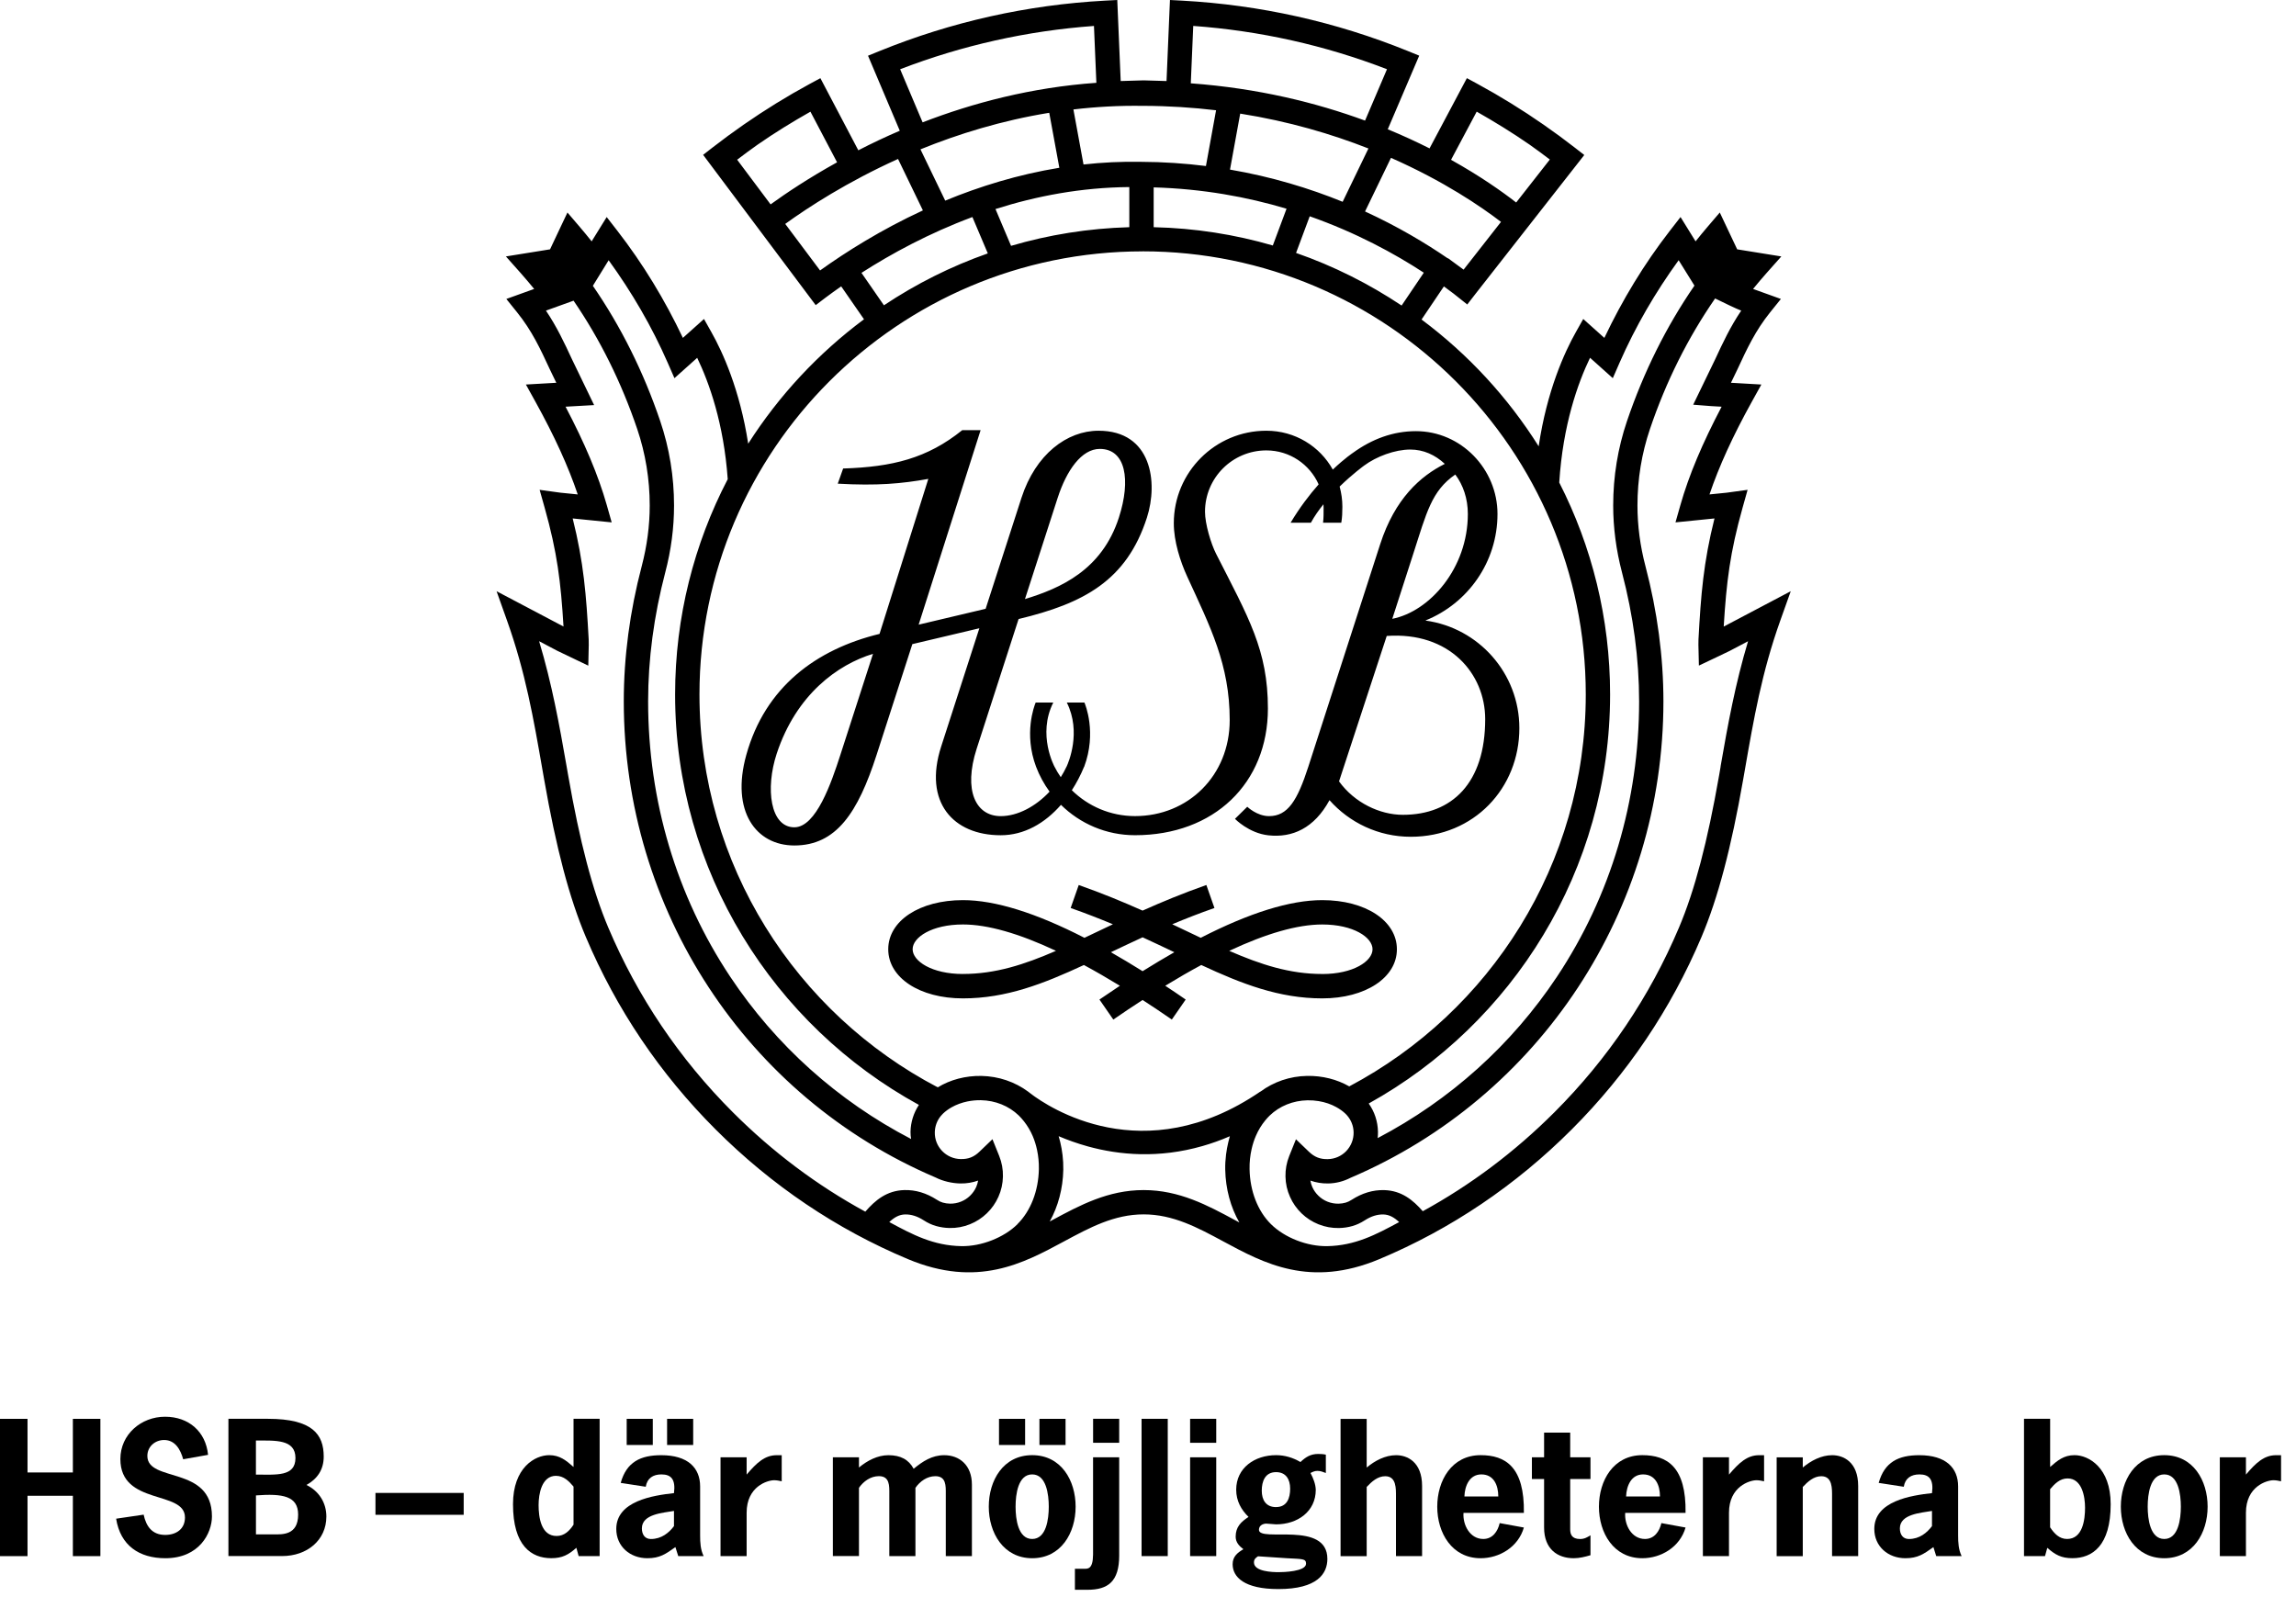 <svg viewBox="0 0 138 96" fill="none" xmlns="http://www.w3.org/2000/svg">
<g clip-path="url(#clip0_51_637)">
<path fill-rule="evenodd" clip-rule="evenodd" d="M79.474 54.105C77.54 54.105 75.094 54.87 72.169 56.37C71.915 56.25 71.662 56.13 71.4 56.004C71.094 55.858 70.779 55.708 70.457 55.556C71.252 55.222 72.094 54.892 72.994 54.578L72.508 53.196C71.098 53.691 69.836 54.216 68.674 54.735C67.511 54.216 66.247 53.693 64.837 53.196L64.352 54.578C65.252 54.894 66.094 55.224 66.891 55.556C66.57 55.708 66.255 55.858 65.949 56.004C65.687 56.13 65.434 56.25 65.18 56.37C62.257 54.87 59.809 54.105 57.876 54.105C55.275 54.105 53.387 55.346 53.387 57.058C53.387 58.77 55.275 60.011 57.876 60.011C60.476 60.011 62.715 59.134 65.147 58.005C65.839 58.378 66.562 58.796 67.311 59.252C66.907 59.518 66.499 59.794 66.082 60.081L66.915 61.284C67.517 60.868 68.102 60.478 68.674 60.107C69.244 60.476 69.829 60.866 70.432 61.284L71.265 60.081C70.849 59.792 70.44 59.516 70.037 59.252C70.787 58.794 71.509 58.378 72.202 58.005C74.632 59.136 76.88 60.011 79.472 60.011C82.063 60.011 83.96 58.77 83.96 57.058C83.96 55.346 82.072 54.105 79.472 54.105H79.474ZM57.877 58.545C56.01 58.545 54.853 57.773 54.853 57.056C54.853 56.34 56.01 55.568 57.877 55.568C59.366 55.568 61.243 56.108 63.469 57.152C61.571 57.979 59.825 58.543 57.877 58.543V58.545ZM68.675 58.376C68.023 57.969 67.387 57.589 66.769 57.236C67.374 56.947 68.01 56.646 68.675 56.34C69.341 56.646 69.977 56.947 70.582 57.236C69.966 57.589 69.33 57.968 68.675 58.376ZM79.474 58.545C77.525 58.545 75.78 57.981 73.882 57.154C76.108 56.109 77.985 55.569 79.474 55.569C81.341 55.569 82.496 56.342 82.496 57.058C82.496 57.774 81.341 58.547 79.474 58.547V58.545Z" fill="black"/>
<path d="M85.691 37.301L85.687 37.292C88.219 36.27 90.006 33.791 90.006 30.894C90.006 28.189 87.812 25.916 85.104 25.916C83.724 25.916 82.462 26.392 81.328 27.212C81.328 27.212 80.824 27.544 80.107 28.226C79.329 26.828 77.839 25.89 76.112 25.89C73.041 25.89 70.551 28.38 70.551 31.451C70.551 32.541 70.937 33.742 71.359 34.663C72.746 37.686 73.911 39.945 73.911 43.284C73.911 46.624 71.406 49.054 68.22 49.054C66.741 49.054 65.4 48.459 64.423 47.499C64.706 47.059 64.954 46.588 65.156 46.095H65.162C65.932 44.038 65.229 42.343 65.179 42.229H64.121C65.008 44.01 64.219 45.838 64.104 46.086H64.101C63.999 46.303 63.885 46.513 63.757 46.714C63.619 46.513 63.493 46.305 63.382 46.086C63.382 46.086 62.334 44.164 63.306 42.229H62.248C62.154 42.456 61.53 44.108 62.272 46.086C62.475 46.624 62.751 47.126 63.084 47.584C62.241 48.484 61.157 49.056 60.148 49.056C58.646 49.056 57.892 47.514 58.702 45.004L61.222 37.209C65.128 36.272 67.712 34.907 68.936 31.11C69.615 29.006 69.231 25.89 66.026 25.89C64.136 25.89 62.244 27.298 61.393 29.929L59.241 36.594L55.215 37.547L58.939 25.856H57.836C55.729 27.551 53.64 28.067 50.676 28.161L50.353 29.072C52.714 29.207 54.21 29.072 55.796 28.785L52.864 38.102C49.056 39.028 45.988 41.295 44.854 45.383C43.914 48.769 45.441 50.82 47.743 50.82C50.267 50.82 51.566 48.842 52.684 45.383L54.836 38.717L58.864 37.764L56.569 44.871C55.489 48.216 57.285 50.205 60.148 50.205C61.569 50.205 62.811 49.476 63.769 48.377C64.914 49.506 66.486 50.203 68.22 50.203C72.969 50.203 76.207 47.083 76.207 42.587C76.207 39.079 75.047 37.131 73.093 33.289C72.784 32.681 72.426 31.492 72.426 30.761C72.426 28.723 74.076 27.073 76.114 27.073C77.516 27.073 78.72 27.911 79.256 29.115C78.714 29.728 78.126 30.493 77.572 31.418H78.791C79.003 31.031 79.264 30.66 79.545 30.311C79.549 30.379 79.554 30.446 79.554 30.516C79.554 30.823 79.558 31.127 79.522 31.418H80.617C80.67 31.133 80.683 30.776 80.683 30.459C80.683 30.038 80.623 29.633 80.518 29.246C81.304 28.481 81.992 27.984 81.992 27.984C82.723 27.442 83.837 27.021 84.767 27.021C85.552 27.021 86.256 27.339 86.839 27.883C85.378 28.614 83.841 29.966 82.954 32.715L78.636 46.086C77.979 48.116 77.404 49.056 76.275 49.056C75.549 49.056 74.966 48.493 74.966 48.493L74.227 49.219C74.227 49.219 75.054 50.076 76.23 50.209C77.679 50.37 78.994 49.781 79.909 48.097C81.105 49.446 82.849 50.297 84.793 50.297C88.596 50.297 91.32 47.374 91.32 43.768C91.32 40.468 88.869 37.74 85.689 37.303L85.691 37.301ZM63.57 29.929C64.104 28.273 65.008 26.983 66.103 26.983C67.667 26.983 67.98 28.851 67.251 31.108C66.227 34.279 63.718 35.364 61.605 36.009L63.57 29.927V29.929ZM50.507 45.383C49.972 47.038 49.054 49.727 47.743 49.727C46.294 49.727 45.994 47.396 46.682 45.306C47.861 41.73 50.357 39.945 52.472 39.3L50.507 45.383ZM84.945 33.285C85.744 30.814 86.038 29.509 87.469 28.523C87.943 29.154 88.224 29.972 88.224 30.894C88.224 34.17 85.916 36.758 83.683 37.196L84.945 33.285ZM84.319 48.977C82.937 48.977 81.411 48.255 80.482 46.967L83.349 38.226C87.107 37.958 89.267 40.481 89.267 43.226C89.267 47.066 87.276 48.977 84.319 48.977Z" fill="black"/>
<path d="M103.603 37.659C103.768 34.972 103.982 33.206 104.737 30.517L105.039 29.443L103.77 29.616C103.768 29.616 103.266 29.666 102.748 29.719C103.318 28.041 104.132 26.242 105.302 24.131L105.866 23.113C105.866 23.113 104.351 23.027 104.038 23.008C104.229 22.614 104.424 22.209 104.424 22.209C105.002 20.961 105.501 19.883 106.395 18.771L107.04 17.97C107.04 17.97 105.712 17.492 105.367 17.368C105.647 17.027 105.917 16.706 106.179 16.412L107.066 15.414C107.066 15.414 104.874 15.06 104.413 14.987C104.216 14.571 103.367 12.774 103.367 12.774L102.632 13.633C102.388 13.918 102.15 14.209 101.912 14.507C101.747 14.241 101.008 13.046 101.008 13.046L100.361 13.879C98.814 15.872 97.506 18.038 96.429 20.31C96.137 20.049 95.16 19.174 95.16 19.174L94.714 19.967C94.037 21.169 92.976 23.488 92.481 26.826C90.622 23.871 88.232 21.287 85.442 19.206L86.784 17.216C86.989 17.364 87.182 17.509 87.367 17.649L88.189 18.302L88.682 17.666L95.222 9.317L94.642 8.865C94.05 8.404 93.42 7.941 92.769 7.489C91.487 6.598 90.156 5.777 88.815 5.049L88.166 4.697C88.166 4.697 86.456 7.916 85.922 8.919C85.151 8.531 84.315 8.143 83.411 7.77C83.844 6.758 85.301 3.345 85.301 3.345L84.611 3.064C80.293 1.312 75.733 0.294 71.059 0.039L70.32 0L70.288 0.741C70.288 0.741 70.157 3.823 70.114 4.871C69.487 4.853 68.737 4.83 68.737 4.83C68.737 4.83 67.986 4.853 67.359 4.871C67.314 3.823 67.153 0 67.153 0L66.412 0.039C61.738 0.292 57.178 1.312 52.86 3.069L52.172 3.349C52.172 3.349 53.672 6.894 54.081 7.858C53.231 8.222 52.399 8.616 51.589 9.034C51.101 8.107 49.309 4.699 49.309 4.699L48.656 5.051C47.314 5.779 45.982 6.6 44.7 7.491C44.053 7.941 43.423 8.404 42.827 8.867L42.261 9.307L49.027 18.341L49.614 17.895C49.907 17.677 50.218 17.449 50.559 17.212L51.93 19.191C49.181 21.238 46.817 23.773 44.97 26.668C44.466 23.415 43.427 21.15 42.759 19.967L42.313 19.174C42.313 19.174 41.336 20.049 41.044 20.31C39.967 18.038 38.657 15.872 37.112 13.879L36.465 13.046C36.465 13.046 35.726 14.239 35.561 14.507C35.323 14.209 35.085 13.918 34.841 13.633L34.106 12.774L33.622 13.796C33.622 13.796 33.257 14.569 33.06 14.987C32.599 15.062 30.407 15.414 30.407 15.414L31.294 16.412C31.556 16.708 31.826 17.027 32.106 17.368C31.761 17.492 30.433 17.97 30.433 17.97L31.078 18.771C31.974 19.883 32.473 20.961 33.051 22.209C33.051 22.209 33.246 22.614 33.437 23.008C33.124 23.025 31.609 23.113 31.609 23.113L32.173 24.131C33.341 26.241 34.157 28.041 34.725 29.719C34.204 29.666 33.684 29.614 33.681 29.614L32.434 29.443L32.736 30.517C33.493 33.206 33.707 34.972 33.87 37.659C33.191 37.301 29.846 35.537 29.846 35.537L30.476 37.305C31.586 40.421 32.061 43.153 32.612 46.316L32.704 46.841C33.426 50.972 34.222 53.985 35.211 56.319C37.044 60.654 39.667 64.545 43.009 67.886C46.384 71.261 50.276 73.884 54.577 75.686C58.74 77.428 61.504 75.939 63.941 74.625C65.497 73.787 66.967 72.994 68.739 72.994C70.511 72.994 71.981 73.785 73.537 74.625C75.975 75.939 78.739 77.428 82.901 75.686C87.202 73.884 91.095 71.261 94.47 67.886C97.809 64.545 100.434 60.654 102.268 56.319C103.256 53.983 104.053 50.972 104.775 46.841L104.867 46.316C105.418 43.153 105.892 40.421 107.002 37.305L107.632 35.537C107.632 35.537 104.087 37.406 103.609 37.659H103.603ZM95.571 21.508C95.876 21.782 96.937 22.731 96.937 22.731L97.342 21.804C98.295 19.631 99.495 17.569 100.894 15.641C101.029 15.859 101.683 16.909 101.844 17.168C100.153 19.624 98.794 22.352 97.789 25.312C97.239 26.936 96.96 28.641 96.96 30.381C96.96 31.716 97.138 33.068 97.487 34.399C98.171 37.003 98.518 39.613 98.518 42.156C98.518 48.127 96.812 53.85 93.583 58.706C90.855 62.809 87.157 66.127 82.804 68.409C82.817 68.284 82.824 68.158 82.822 68.029C82.811 67.41 82.616 66.823 82.266 66.33C90.911 61.532 96.774 52.311 96.774 41.741C96.774 37.159 95.672 32.829 93.718 29.004C93.936 25.541 94.837 23.025 95.569 21.504L95.571 21.508ZM84.244 18.366C82.286 17.059 80.158 15.99 77.899 15.203L78.72 13.001C81.497 13.978 83.801 15.229 85.577 16.391C85.209 16.937 84.739 17.631 84.242 18.367L84.244 18.366ZM73.929 10.194L74.542 6.829C77.466 7.292 80.046 8.059 82.249 8.925L80.7 12.129C78.705 11.318 76.44 10.624 73.929 10.194ZM77.327 12.546L76.502 14.756C74.22 14.092 71.82 13.712 69.341 13.656V11.263C72.289 11.349 74.961 11.837 77.329 12.547L77.327 12.546ZM88.757 6.711C89.833 7.322 90.902 7.978 91.935 8.694C92.359 8.989 92.752 9.289 93.152 9.589C92.85 9.975 92.032 11.018 91.129 12.172C90.289 11.518 88.974 10.586 87.214 9.606C87.75 8.601 88.461 7.269 88.757 6.709V6.711ZM83.604 9.488C86.779 10.886 89.025 12.424 90.217 13.337C89.218 14.614 88.282 15.808 87.969 16.207C87.862 16.129 87.752 16.048 87.639 15.966C87.311 15.724 87.03 15.518 87.03 15.518L87.021 15.531C85.684 14.614 84.017 13.616 82.046 12.711L83.604 9.488ZM71.719 1.558C75.722 1.849 79.633 2.721 83.364 4.161C83.115 4.744 82.506 6.169 82.046 7.249C79.129 6.178 75.624 5.304 71.572 5.008C71.612 4.059 71.687 2.323 71.719 1.56V1.558ZM68.724 6.362C70.249 6.367 71.704 6.463 73.091 6.628L72.482 9.979C71.233 9.823 69.928 9.731 68.571 9.727C67.391 9.705 66.242 9.763 65.124 9.887L64.517 6.579C65.872 6.42 67.277 6.339 68.726 6.364L68.724 6.362ZM67.877 11.246V13.656C65.417 13.725 63.034 14.111 60.769 14.777L59.833 12.566C62.276 11.786 64.986 11.267 67.877 11.244V11.246ZM56.812 12.06L55.324 8.977C57.596 8.053 60.202 7.245 63.064 6.78L63.671 10.084C61.185 10.491 58.881 11.205 56.814 12.058L56.812 12.06ZM65.752 1.558C65.781 2.201 65.848 3.797 65.897 4.978C61.997 5.252 58.464 6.191 55.453 7.354C54.988 6.255 54.356 4.761 54.103 4.162C57.836 2.724 61.747 1.851 65.751 1.56L65.752 1.558ZM44.306 9.6C44.709 9.296 45.111 8.991 45.534 8.696C46.567 7.978 47.634 7.322 48.711 6.713C49.012 7.286 49.759 8.704 50.312 9.756C48.607 10.701 47.254 11.606 46.316 12.285C45.418 11.087 44.601 9.994 44.306 9.6ZM49.29 16.256C48.979 15.84 48.122 14.696 47.196 13.459C48.585 12.454 50.923 10.933 53.976 9.555L55.47 12.647C52.956 13.809 50.856 15.135 49.29 16.256ZM51.778 16.401C53.574 15.249 55.836 14.018 58.446 13.046L59.372 15.231C57.15 16.012 55.056 17.066 53.128 18.351C52.627 17.629 52.155 16.944 51.778 16.401ZM68.676 15.107C83.362 15.107 95.312 27.056 95.312 41.743C95.312 51.949 89.542 60.829 81.096 65.301C80.362 64.879 79.479 64.654 78.561 64.671C77.527 64.689 76.552 65.025 75.754 65.619L75.75 65.614C68.726 70.414 62.985 66.523 61.959 65.743C61.922 65.713 61.884 65.683 61.845 65.655C61.826 65.64 61.811 65.629 61.804 65.621H61.802C61.003 65.029 60.026 64.693 58.991 64.672C58.033 64.654 57.114 64.899 56.364 65.359C47.859 60.906 42.041 51.992 42.041 41.745C42.041 27.058 53.991 15.109 68.677 15.109L68.676 15.107ZM36.581 15.641C37.978 17.567 39.18 19.629 40.132 21.804L40.537 22.731C40.537 22.731 41.599 21.78 41.904 21.508C42.621 22.997 43.502 25.444 43.74 28.802C41.721 32.678 40.577 37.08 40.577 41.745C40.577 52.373 46.507 61.639 55.23 66.414C54.915 66.892 54.737 67.448 54.726 68.032C54.724 68.181 54.737 68.325 54.763 68.464C50.368 66.18 46.639 62.843 43.89 58.71C40.661 53.854 38.955 48.131 38.955 42.159C38.955 39.617 39.302 37.009 39.986 34.403C40.337 33.071 40.513 31.719 40.513 30.384C40.513 28.644 40.234 26.94 39.684 25.316C38.681 22.358 37.324 19.633 35.634 17.179C35.816 16.883 36.448 15.857 36.581 15.645V15.641ZM52.011 72.832C49.112 71.254 46.442 69.251 44.044 66.853C40.837 63.647 38.319 59.912 36.559 55.751C35.616 53.522 34.849 50.61 34.147 46.59L34.056 46.067C33.615 43.536 33.174 41.109 32.404 38.542C32.931 38.82 33.493 39.116 33.493 39.116C33.519 39.129 34.337 39.521 34.337 39.521L35.359 40.011L35.387 38.764L35.383 38.438C35.235 35.749 35.085 33.812 34.421 31.163C35.021 31.223 36.765 31.399 36.765 31.399L36.471 30.362C35.957 28.558 35.147 26.644 33.992 24.446C34.277 24.429 35.709 24.349 35.709 24.349L34.38 21.598C33.917 20.597 33.467 19.641 32.814 18.671C33.148 18.551 34.251 18.154 34.474 18.073C36.066 20.4 37.348 22.982 38.299 25.785C38.797 27.257 39.051 28.804 39.051 30.383C39.051 31.592 38.889 32.818 38.571 34.029C37.854 36.756 37.492 39.491 37.492 42.157C37.492 54.686 44.848 65.919 56.233 70.776C56.67 70.999 57.229 71.128 57.718 71.136C58.104 71.143 58.457 71.079 58.789 70.963C58.764 71.094 58.731 71.222 58.676 71.344C58.588 71.544 58.462 71.722 58.303 71.876C58.144 72.03 57.962 72.148 57.757 72.229C57.547 72.313 57.326 72.353 57.097 72.349C56.947 72.347 56.803 72.324 56.664 72.285C56.552 72.253 56.437 72.199 56.31 72.116C55.682 71.711 55.024 71.514 54.356 71.533C53.297 71.561 52.597 72.15 52.009 72.831L52.011 72.832ZM61.157 73.582C60.336 74.394 58.978 74.925 57.78 74.903C56.104 74.871 54.862 74.22 53.449 73.455C53.754 73.172 54.043 73.007 54.396 72.998C54.763 72.988 55.14 73.106 55.515 73.348C55.764 73.509 56.008 73.622 56.259 73.693C56.518 73.766 56.79 73.808 57.066 73.813C57.491 73.823 57.906 73.746 58.297 73.588C58.678 73.436 59.019 73.215 59.314 72.93C59.61 72.645 59.844 72.311 60.009 71.938C60.182 71.554 60.272 71.141 60.281 70.716C60.291 70.292 60.214 69.876 60.056 69.482L59.651 68.475L58.869 69.227C58.537 69.546 58.2 69.679 57.741 69.669C57.317 69.662 56.921 69.489 56.627 69.184C56.334 68.88 56.177 68.479 56.186 68.055C56.194 67.697 56.319 67.359 56.542 67.086C56.584 67.037 56.625 66.988 56.672 66.943C56.824 66.797 57 66.669 57.189 66.561C57.476 66.397 57.801 66.278 58.147 66.206C58.408 66.154 58.68 66.126 58.957 66.131C59.826 66.148 60.632 66.474 61.23 67.048C61.344 67.159 61.449 67.281 61.549 67.406C61.757 67.671 61.933 67.965 62.072 68.289C62.182 68.55 62.269 68.828 62.331 69.118C62.409 69.487 62.449 69.874 62.441 70.273C62.415 71.589 61.946 72.793 61.155 73.577L61.157 73.582ZM74.229 73.339C72.581 72.45 70.879 71.533 68.737 71.533C66.596 71.533 64.894 72.452 63.246 73.339C63.195 73.367 63.144 73.393 63.094 73.421C63.598 72.517 63.887 71.439 63.909 70.307C63.915 70.011 63.898 69.718 63.864 69.431C63.832 69.167 63.787 68.906 63.726 68.653C63.696 68.533 63.667 68.413 63.63 68.295C64.155 68.518 64.742 68.73 65.383 68.908C67.279 69.431 69.649 69.641 72.279 68.886C72.816 68.732 73.363 68.539 73.92 68.297C73.886 68.407 73.858 68.524 73.83 68.638C73.77 68.886 73.723 69.139 73.691 69.397C73.654 69.696 73.635 69.999 73.642 70.307C73.665 71.464 73.965 72.562 74.49 73.479C74.404 73.433 74.317 73.388 74.231 73.341L74.229 73.339ZM79.768 74.903C78.57 74.925 77.212 74.396 76.391 73.582C75.598 72.799 75.129 71.595 75.105 70.279C75.097 69.861 75.139 69.456 75.227 69.073C75.289 68.794 75.375 68.526 75.484 68.274C75.632 67.931 75.823 67.618 76.05 67.343C76.134 67.241 76.221 67.144 76.314 67.054C76.912 66.478 77.719 66.154 78.587 66.137C78.817 66.133 79.042 66.15 79.26 66.186C79.644 66.249 80.002 66.371 80.317 66.546C80.522 66.66 80.711 66.791 80.874 66.949C80.899 66.973 80.921 66.998 80.944 67.022C81.202 67.305 81.351 67.671 81.358 68.059C81.366 68.481 81.208 68.882 80.916 69.189C80.623 69.493 80.227 69.666 79.806 69.673C79.344 69.683 79.009 69.549 78.675 69.231L77.893 68.479L77.488 69.486C77.331 69.879 77.254 70.294 77.263 70.719C77.271 71.145 77.362 71.558 77.537 71.944C77.7 72.313 77.934 72.647 78.231 72.934C78.525 73.217 78.866 73.438 79.247 73.59C79.641 73.748 80.055 73.823 80.481 73.815C80.754 73.809 81.026 73.77 81.287 73.695C81.536 73.624 81.78 73.511 82.029 73.352C82.404 73.108 82.781 72.99 83.149 72.999C83.501 73.009 83.79 73.172 84.096 73.457C82.682 74.222 81.441 74.873 79.764 74.904L79.768 74.903ZM103.419 46.067L103.329 46.59C102.626 50.608 101.861 53.52 100.916 55.751C99.156 59.912 96.637 63.647 93.431 66.853C91.046 69.238 88.393 71.229 85.515 72.804C84.93 72.135 84.238 71.561 83.192 71.535C82.524 71.518 81.868 71.713 81.238 72.12C81.112 72.201 80.996 72.255 80.886 72.287C80.745 72.326 80.601 72.349 80.452 72.351C80.224 72.354 80.001 72.315 79.791 72.231C79.588 72.15 79.404 72.032 79.247 71.878C79.087 71.724 78.962 71.546 78.874 71.347C78.819 71.224 78.784 71.096 78.759 70.963C79.093 71.079 79.446 71.143 79.832 71.136C80.304 71.128 80.758 71.008 81.167 70.798C92.552 65.946 99.979 54.686 99.979 42.157C99.979 39.489 99.615 36.756 98.899 34.029C98.58 32.818 98.419 31.592 98.419 30.383C98.419 28.804 98.672 27.255 99.171 25.785C100.138 22.927 101.452 20.301 103.086 17.94C103.541 18.165 104.387 18.574 104.655 18.671C104.002 19.639 103.552 20.597 103.089 21.598L101.769 24.326L102.853 24.411C102.853 24.411 103.191 24.429 103.477 24.446C102.322 26.644 101.511 28.558 100.999 30.362L100.704 31.399C100.704 31.399 102.433 31.224 103.048 31.163C102.384 33.812 102.232 35.751 102.086 38.439L102.082 38.766L102.111 40.007L103.132 39.523L103.95 39.131C103.961 39.126 104.484 38.85 105.066 38.544C104.297 41.111 103.854 43.538 103.414 46.071L103.419 46.067Z" fill="black"/>
<path d="M4.38 88.507V85.284H6.034V93.536H4.38V89.908H1.654V93.536H0V85.284H1.654V88.507H4.38Z" fill="black"/>
<path d="M11.01 87.713C10.851 87.139 10.534 86.556 9.864 86.556C9.324 86.556 8.857 86.949 8.857 87.512C8.857 89.134 12.739 88.073 12.739 91.149C12.739 92.156 11.976 93.662 9.939 93.662C8.37 93.662 7.235 92.899 6.98 91.286L8.634 91.043C8.782 91.742 9.142 92.261 9.928 92.261C10.575 92.261 11.117 91.922 11.117 91.211C11.117 89.558 7.235 90.512 7.235 87.701C7.235 86.216 8.486 85.157 9.919 85.157C11.351 85.157 12.369 86.057 12.506 87.448L11.01 87.714V87.713Z" fill="black"/>
<path d="M13.729 93.534V85.282H16.104C18.776 85.282 19.457 86.216 19.457 87.553C19.457 88.328 19.085 88.888 18.418 89.259C19.172 89.621 19.616 90.33 19.616 91.157C19.616 92.578 18.459 93.532 16.953 93.532H13.729V93.534ZM15.382 88.635C16.603 88.635 17.758 88.772 17.758 87.638C17.758 86.503 16.549 86.588 15.382 86.588V88.635ZM16.455 92.229C16.953 92.229 17.919 92.293 17.919 91.041C17.919 89.916 16.985 89.767 15.384 89.886V92.229H16.455Z" fill="black"/>
<path d="M27.87 89.737V91.052H22.567V89.737H27.87Z" fill="black"/>
<path d="M34.641 93.036C34.164 93.459 33.791 93.66 33.135 93.66C31.937 93.66 30.834 92.918 30.834 90.414C30.834 88.219 32.149 87.467 33.01 87.467C33.645 87.467 34.028 87.786 34.472 88.177V85.282H36.041V93.534H34.779L34.643 93.036H34.641ZM33.422 88.708C32.552 88.708 32.372 89.811 32.372 90.467C32.372 91.179 32.511 92.325 33.454 92.325C33.921 92.325 34.228 92.017 34.472 91.646V89.357C34.196 89.029 33.878 88.71 33.422 88.71V88.708Z" fill="black"/>
<path d="M40.594 92.994C40.011 93.409 39.66 93.662 38.908 93.662C37.879 93.662 37.041 92.963 37.041 91.901C37.041 90.225 39.247 89.888 40.509 89.749C40.616 88.922 40.339 88.624 39.755 88.624C39.257 88.624 38.897 88.847 38.812 89.366L37.307 89.134C37.657 87.872 38.505 87.469 39.746 87.469C41.347 87.469 42.081 88.232 42.081 89.347V92.295C42.081 92.721 42.101 93.144 42.292 93.536H40.766L40.596 92.996L40.594 92.994ZM39.236 86.854H37.667V85.284H39.236V86.854ZM40.509 90.819C39.862 90.936 38.58 90.999 38.58 91.869C38.58 92.22 38.749 92.507 39.12 92.507C39.767 92.507 40.213 92.124 40.509 91.733V90.819ZM41.664 86.854H40.095V85.284H41.664V86.854Z" fill="black"/>
<path d="M44.876 88.635C45.48 87.924 45.967 87.469 46.689 87.469H46.985V89.038C46.837 89.006 46.689 88.974 46.53 88.974C46.127 88.974 44.876 89.346 44.876 90.926V93.534H43.307V87.596H44.876V88.635Z" fill="black"/>
<path d="M51.626 88.211C52.125 87.797 52.74 87.469 53.398 87.469C54.129 87.469 54.617 87.733 54.915 88.286C55.455 87.84 56.017 87.469 56.751 87.469C57.673 87.469 58.416 88.073 58.416 89.241V93.536H56.846V89.792C56.846 89.325 56.878 88.731 56.22 88.731C55.721 88.731 55.297 89.038 55.022 89.43V93.534H53.452V89.79C53.452 89.323 53.484 88.729 52.826 88.729C52.327 88.729 51.904 89.036 51.628 89.428V93.532H50.059V87.594H51.628V88.209L51.626 88.211Z" fill="black"/>
<path d="M59.43 90.564C59.43 88.984 60.3 87.467 62.04 87.467C63.78 87.467 64.65 88.984 64.65 90.564C64.65 92.145 63.769 93.662 62.04 93.662C60.311 93.662 59.43 92.136 59.43 90.564ZM61.614 86.854H60.045V85.284H61.614V86.854ZM63.036 90.564C63.036 89.822 62.888 88.624 62.038 88.624C61.189 88.624 61.041 89.824 61.041 90.564C61.041 91.305 61.189 92.505 62.038 92.505C62.888 92.505 63.036 91.307 63.036 90.564ZM64.045 86.854H62.475V85.284H64.045V86.854Z" fill="black"/>
<path d="M67.269 93.491C67.269 95.072 66.591 95.559 65.361 95.559H64.607V94.297H65.126C65.37 94.297 65.689 94.35 65.698 93.448V87.594H67.268V93.491H67.269ZM67.269 86.724H65.7V85.282H67.269V86.724Z" fill="black"/>
<path d="M70.187 93.534H68.614V85.282H70.187V93.534Z" fill="black"/>
<path d="M73.101 86.724H71.531V85.282H73.101V86.724ZM73.101 93.534H71.531V87.596H73.101V93.534Z" fill="black"/>
<path d="M76.112 91.582C75.932 91.582 75.668 91.678 75.668 91.954C75.668 92.728 79.781 91.38 79.781 93.703C79.781 94.582 79.187 95.516 76.834 95.516C74.786 95.516 74.087 94.796 74.087 94.022C74.087 93.564 74.374 93.332 74.734 93.12C74.481 92.929 74.269 92.707 74.269 92.366C74.269 91.783 74.588 91.476 75.043 91.179C74.608 90.756 74.301 90.225 74.301 89.544C74.301 88.23 75.414 87.467 76.699 87.467C77.218 87.467 77.715 87.615 78.161 87.881C78.48 87.583 78.767 87.394 79.232 87.394C79.38 87.394 79.539 87.403 79.689 87.437V88.539C79.53 88.476 79.361 88.412 79.191 88.412C79.02 88.412 78.915 88.464 78.767 88.539C78.936 88.858 79.073 89.207 79.084 89.546C79.084 90.862 77.981 91.626 76.699 91.626L76.114 91.582H76.112ZM75.613 93.546C75.465 93.641 75.369 93.726 75.369 93.917C75.369 94.468 76.483 94.5 76.854 94.5C77.121 94.5 78.499 94.468 78.499 93.99C78.499 93.683 78.287 93.714 77.353 93.662L75.613 93.546ZM76.697 90.587C77.355 90.587 77.544 90.047 77.544 89.483C77.544 88.918 77.289 88.487 76.697 88.487C76.039 88.487 75.838 89.038 75.838 89.601C75.838 90.163 76.091 90.589 76.697 90.589V90.587Z" fill="black"/>
<path d="M82.144 88.211C82.642 87.797 83.257 87.469 83.915 87.469C84.574 87.469 85.474 87.861 85.474 89.325V93.536H83.904V89.963C83.904 89.484 83.936 88.733 83.257 88.733C82.802 88.733 82.44 89.061 82.144 89.379V93.538H80.574V85.286H82.144V88.213V88.211Z" fill="black"/>
<path d="M87.963 90.936C87.911 91.656 88.346 92.505 89.152 92.505C89.715 92.505 90.022 92.049 90.138 91.551L91.592 91.817C91.252 92.994 90.118 93.662 88.993 93.662C87.264 93.662 86.385 92.136 86.385 90.564C86.385 88.993 87.255 87.467 88.993 87.467C90.489 87.467 91.635 88.177 91.592 90.936H87.963ZM90.054 89.949C90.054 89.282 89.788 88.624 89.036 88.624C88.325 88.624 88.038 89.314 88.018 89.949H90.054Z" fill="black"/>
<path d="M94.376 87.596H95.595V88.901H94.376V91.924C94.376 92.211 94.461 92.507 94.971 92.507C95.237 92.507 95.406 92.4 95.595 92.284V93.482C95.267 93.578 94.927 93.662 94.588 93.662C93.611 93.662 92.807 93.111 92.807 91.817V88.901H92.074V87.596H92.807V86.111H94.376V87.596Z" fill="black"/>
<path d="M97.682 90.936C97.629 91.656 98.064 92.505 98.871 92.505C99.433 92.505 99.74 92.049 99.857 91.551L101.31 91.817C100.971 92.994 99.836 93.662 98.711 93.662C96.982 93.662 96.103 92.136 96.103 90.564C96.103 88.993 96.973 87.467 98.711 87.467C100.207 87.467 101.353 88.177 101.31 90.936H97.682ZM99.772 89.949C99.772 89.282 99.508 88.624 98.754 88.624C98.044 88.624 97.759 89.314 97.736 89.949H99.772Z" fill="black"/>
<path d="M103.92 88.635C104.524 87.924 105.011 87.469 105.733 87.469H106.029V89.038C105.881 89.006 105.733 88.974 105.574 88.974C105.171 88.974 103.92 89.346 103.92 90.926V93.534H102.351V87.596H103.92V88.635Z" fill="black"/>
<path d="M108.353 88.211C108.851 87.797 109.466 87.469 110.125 87.469C110.783 87.469 111.685 87.861 111.685 89.325V93.536H110.115V89.963C110.115 89.484 110.147 88.733 109.468 88.733C109.013 88.733 108.653 89.061 108.355 89.379V93.538H106.785V87.6H108.355V88.215L108.353 88.211Z" fill="black"/>
<path d="M116.207 92.994C115.624 93.409 115.273 93.662 114.521 93.662C113.492 93.662 112.654 92.963 112.654 91.901C112.654 90.225 114.861 89.888 116.123 89.749C116.229 88.922 115.954 88.624 115.369 88.624C114.87 88.624 114.51 88.847 114.426 89.366L112.918 89.134C113.269 87.872 114.116 87.469 115.358 87.469C116.959 87.469 117.692 88.232 117.692 89.347V92.295C117.692 92.721 117.714 93.144 117.904 93.536H116.376L116.207 92.996V92.994ZM116.121 90.819C115.474 90.936 114.191 90.999 114.191 91.869C114.191 92.22 114.362 92.507 114.733 92.507C115.38 92.507 115.824 92.124 116.121 91.733V90.819Z" fill="black"/>
<path d="M121.654 85.282H123.223V88.177C123.667 87.786 124.05 87.467 124.687 87.467C125.546 87.467 126.861 88.221 126.861 90.414C126.861 92.918 125.758 93.66 124.558 93.66C123.9 93.66 123.529 93.459 123.052 93.036L122.914 93.534H121.652V85.282H121.654ZM123.223 91.806C123.467 92.177 123.774 92.505 124.241 92.505C125.184 92.505 125.321 91.337 125.321 90.626C125.321 89.968 125.141 88.866 124.271 88.866C123.816 88.866 123.497 89.184 123.221 89.513V91.804L123.223 91.806Z" fill="black"/>
<path d="M127.472 90.564C127.472 88.984 128.342 87.467 130.08 87.467C131.818 87.467 132.688 88.984 132.688 90.564C132.688 92.145 131.809 93.662 130.08 93.662C128.351 93.662 127.472 92.136 127.472 90.564ZM131.079 90.564C131.079 89.822 130.931 88.624 130.082 88.624C129.232 88.624 129.086 89.824 129.086 90.564C129.086 91.305 129.234 92.505 130.082 92.505C130.929 92.505 131.079 91.307 131.079 90.564Z" fill="black"/>
<path d="M134.991 88.635C135.595 87.924 136.082 87.469 136.804 87.469H137.102V89.038C136.954 89.006 136.804 88.974 136.645 88.974C136.241 88.974 134.991 89.346 134.991 90.926V93.534H133.421V87.596H134.991V88.635Z" fill="black"/>
</g>
<defs>
<clipPath id="clip0_51_637">
<rect width="137.1" height="95.559" fill="white"/>
</clipPath>
</defs>
</svg>
